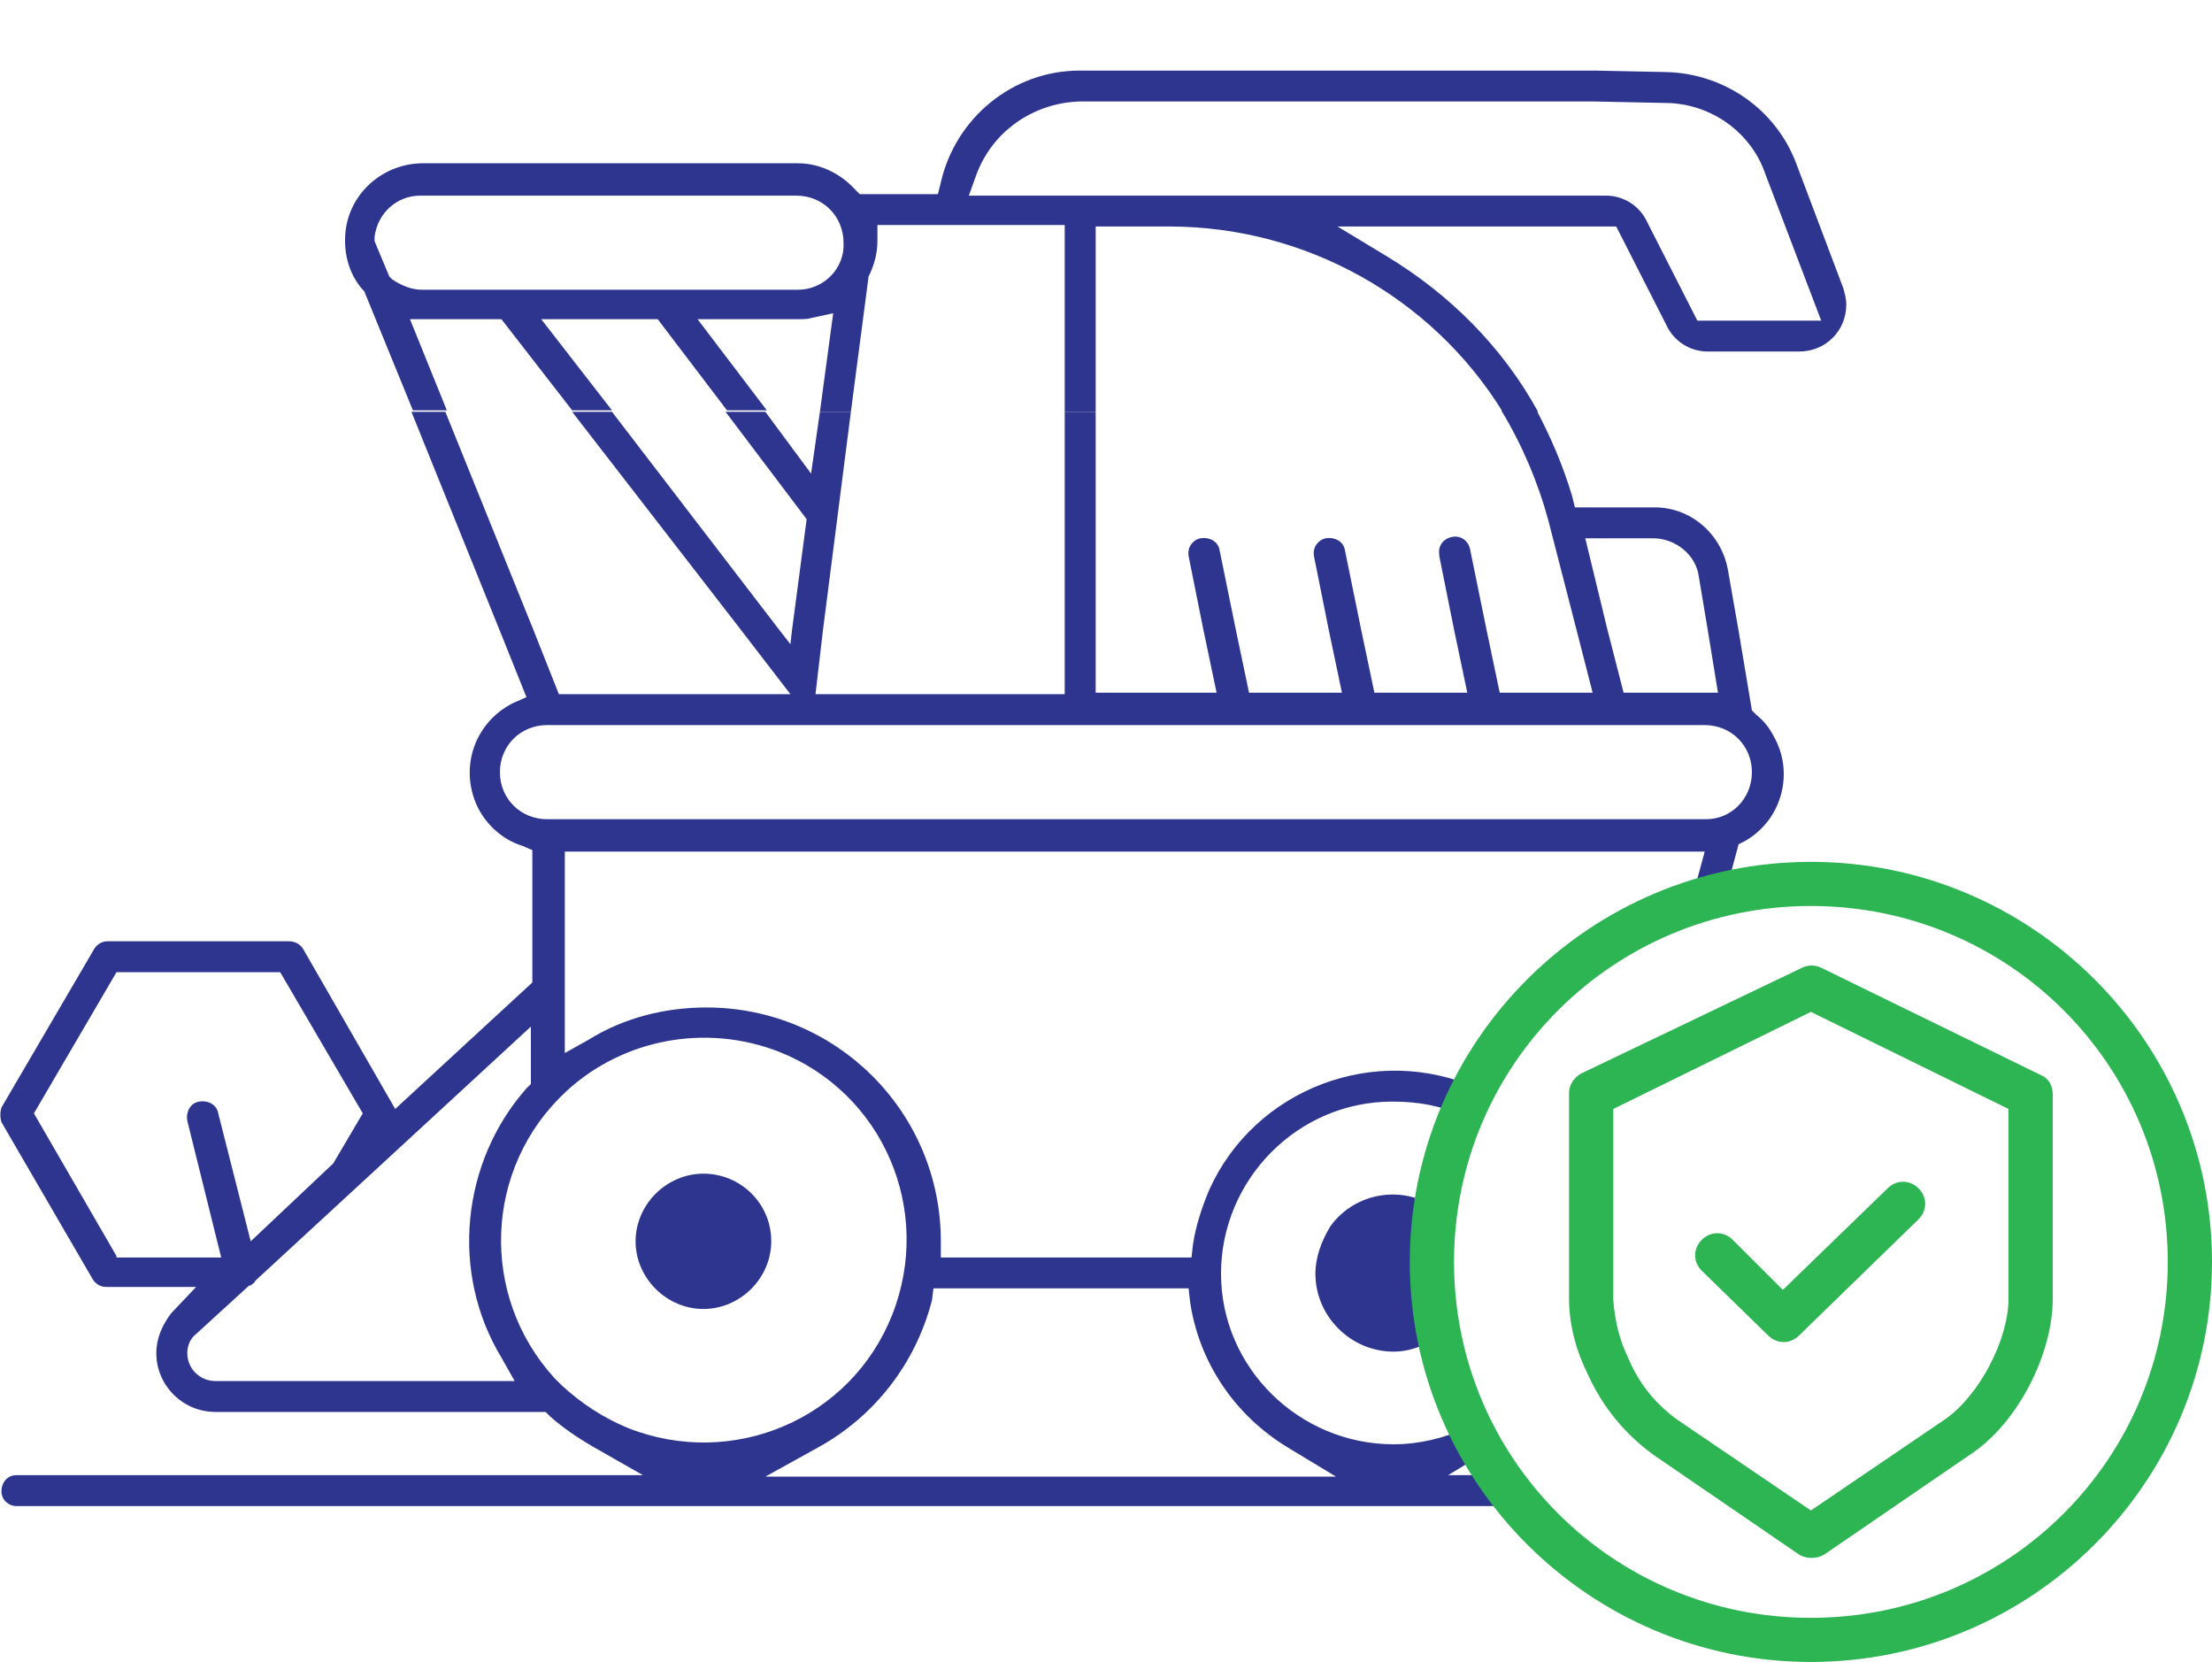 <?xml version="1.0" encoding="UTF-8"?> <svg xmlns="http://www.w3.org/2000/svg" width="635" height="477" viewBox="0 0 635 477" fill="none"> <g clip-path="url(#clip0)"> <path d="M414.443 382.445C410.21 385.822 405.13 387.932 400.05 387.932C387.773 387.932 377.613 377.801 377.613 365.56C377.613 360.916 379.307 356.273 381.847 352.052C389.043 341.921 403.437 339.81 413.173 347.408C411.057 353.318 410.21 359.228 410.633 365.56C411.48 371.047 412.327 376.957 414.443 382.445Z" fill="#2E358F"></path> <path d="M221.403 356.273C221.403 366.826 212.513 375.691 201.93 375.691C191.347 375.691 182.457 366.826 182.457 356.273C182.457 345.72 191.347 336.855 201.93 336.855C212.513 336.855 221.403 345.298 221.403 356.273Z" fill="#2E358F"></path> <path d="M529.167 82.737L515.62 46.857C509.693 31.238 494.877 21.107 478.367 20.685L458.047 20.263H309.88C290.83 20.263 274.32 33.771 270.087 52.345L269.24 55.722H246.803L245.533 54.455C241.3 49.812 235.373 46.857 229.023 46.857H121.497C109.22 46.857 99.06 56.566 99.06 68.807V69.23C99.06 74.295 100.753 79.361 104.14 83.16L104.563 83.582L118.533 117.774H128.27L117.687 91.602H143.933L164.253 117.774H175.683L155.363 91.602H188.807L208.703 117.774H220.133L200.237 91.602H229.447C230.717 91.602 231.987 91.602 233.257 91.18L239.183 89.914L235.373 118.196H244.263L249.343 79.361L249.767 78.516C251.037 75.561 251.883 72.606 251.883 69.23V64.586H305.647V118.196H314.537V65.008H335.703C374.65 65.008 411.057 85.27 431.377 118.196H441.537C431.377 99.623 416.137 84.426 397.933 73.451L383.963 65.008H463.973L478.367 93.291C480.483 97.934 485.14 100.889 490.22 100.889H516.467C524.087 100.889 530.013 94.979 530.013 87.381C530.013 85.692 529.59 84.426 529.167 82.737ZM229.023 83.16H121.073C118.11 83.16 115.147 81.893 112.607 80.205L111.76 79.361L107.527 69.23V67.963C108.373 61.209 113.877 56.144 120.65 56.144H228.6C236.22 56.144 242.147 62.053 242.147 69.652C242.57 76.828 236.643 83.16 229.023 83.16ZM487.257 92.024L472.863 63.742C470.747 59.099 466.09 56.144 461.01 56.144H278.13L280.247 50.234C284.903 37.57 296.757 29.55 309.88 29.128H457.623L477.943 29.55C490.643 29.55 502.497 37.57 506.73 49.812L522.817 92.024H487.257Z" fill="#2E358F"></path> <path d="M509.27 211.485C508 208.952 506.307 206.842 504.19 205.153L502.92 203.887L499.11 181.092L496.147 164.207C494.453 153.232 485.14 145.211 474.133 145.634H452.12L451.273 142.257C448.733 133.814 445.347 125.794 441.113 117.773H430.953C436.88 127.482 441.537 138.458 444.5 149.433L452.543 180.67L457.2 198.821H430.53L426.72 180.67L422.063 157.875C421.64 155.342 419.523 153.654 416.983 154.076C414.443 154.498 412.75 156.609 413.173 159.142V159.564L417.407 180.67L421.217 198.821H394.547L390.737 180.67L386.08 157.875C385.657 155.342 383.117 154.076 380.577 154.498C378.46 154.92 376.767 157.031 377.19 159.564L381.423 180.67L385.233 198.821H358.563L354.753 180.67L350.097 157.875C349.673 155.342 347.133 154.076 344.593 154.498C342.477 154.92 340.783 157.031 341.207 159.564L345.44 180.67L349.25 198.821H314.537V118.196H305.647V199.243H234.103L236.22 181.092L244.263 118.196H235.373L232.833 135.925L219.71 118.196H208.28L231.563 149.011L227.33 181.092L226.907 184.891L223.943 181.092L175.683 118.196H164.253L212.937 181.092L226.907 199.243H160.443L153.247 181.092L127.847 118.196H118.11L143.51 181.092L151.13 200.088L147.32 201.776C136.313 207.264 131.657 220.35 137.16 231.747C139.7 236.812 144.357 241.034 149.86 242.722L152.823 243.988V281.98L113.453 318.282L87.207 272.693C86.36 271.004 84.667 270.16 82.974 270.16H30.904C29.21 270.16 27.94 271.004 27.093 272.271L0.423 317.86C0 319.127 0 320.815 0.423 322.081L26.67 367.249C27.517 368.515 28.787 369.359 30.48 369.359H56.303L49.107 376.958C46.567 380.335 44.873 384.134 44.873 388.355C44.873 397.642 52.493 405.24 61.807 405.24H156.633L157.903 406.506C161.713 409.883 165.523 412.416 169.757 414.949L184.573 423.391H4.657C2.117 423.391 0.423 425.502 0.423 428.035C0.423 430.567 2.54 432.256 4.657 432.256H432.223C429.683 429.723 427.143 426.768 425.45 423.391H415.713L423.333 418.748C422.063 415.793 421.217 412.838 420.793 409.883C414.443 412.838 407.247 414.527 400.05 414.527C372.957 414.527 350.52 392.576 350.52 365.56C350.52 338.544 372.533 316.172 399.627 316.172H400.05C407.247 316.172 414.02 317.438 420.37 320.393C420.793 319.127 420.793 318.282 421.217 317.016C422.063 315.327 422.91 313.639 424.18 312.373C394.97 299.287 360.257 312.373 347.133 341.499C345.017 346.565 343.323 351.63 342.477 357.118L342.053 360.917H270.087V356.273C270.087 319.127 240.03 289.156 202.777 289.156C190.923 289.156 179.07 292.111 168.91 298.442L162.137 302.242V244.411H489.373L485.14 260.029C488.103 259.185 491.49 258.763 494.453 259.607L499.11 242.3L500.803 241.456C511.387 235.546 515.197 222.038 509.27 211.485ZM455.083 154.498H474.557C480.907 154.498 486.833 159.142 487.68 165.473L490.22 180.67L493.183 198.821H466.09L461.433 180.67L455.083 154.498ZM33.444 360.495L9.737 319.549L33.444 279.025H80.433L104.14 319.549L95.674 333.901L71.967 356.273L62.654 319.549C62.23 317.016 59.69 315.75 57.15 316.172C54.61 316.594 53.34 319.127 53.764 321.659L63.5 360.917H33.444V360.495ZM61.807 396.375C57.574 396.375 53.764 392.998 53.764 388.355C53.764 386.244 54.61 384.134 56.303 382.867L71.543 368.937H71.967C72.39 368.515 73.237 368.093 73.237 367.671L73.66 367.249L152.4 294.643V311.106L151.13 312.373C132.503 333.479 129.117 365.138 143.933 389.621L147.743 396.375H61.807ZM267.97 369.781H341.207L341.63 373.581C344.17 390.888 354.33 406.084 369.57 415.371L383.54 423.813H219.71L234.95 415.371C251.037 406.506 262.89 391.31 267.547 373.158L267.97 369.781ZM162.56 313.217C179.07 298.02 202.777 293.799 223.52 301.819C253.577 313.639 267.97 347.409 256.117 377.38C244.263 407.35 210.397 421.703 180.34 409.883C173.143 406.928 166.793 402.707 161.29 397.642L159.173 395.531C137.583 371.892 138.853 335.167 162.56 313.217ZM489.797 235.124H157.057C149.437 235.124 143.51 229.214 143.51 221.616C143.51 214.018 149.437 208.108 157.057 208.108H489.373C496.993 208.108 502.92 214.018 502.92 221.616C502.92 229.214 496.993 235.124 489.797 235.124Z" fill="#2E358F"></path> <path d="M519.853 247.365C456.353 247.365 404.706 298.864 404.706 362.183C404.706 425.502 456.353 477.001 519.853 477.001C583.353 477.001 634.999 425.502 634.999 362.183C634.999 298.864 583.353 247.365 519.853 247.365ZM519.853 464.337C463.126 464.337 417.406 418.748 417.406 362.183C417.406 305.618 463.126 260.029 519.853 260.029C576.579 260.029 622.299 305.618 622.299 362.183C622.299 418.748 576.579 464.337 519.853 464.337Z" fill="#2DB453"></path> <path d="M585.893 308.573L522.816 277.758C521.123 276.914 519.006 276.914 517.313 277.758L453.813 308.151C451.696 309.417 450.426 311.528 450.426 313.639V372.736C450.426 380.334 452.543 387.933 455.93 394.686C460.163 403.973 466.513 411.571 474.556 417.481L516.466 446.186C518.583 447.452 521.546 447.452 523.663 446.186L565.573 417.481C579.12 408.617 589.28 388.777 589.28 372.736V314.061C589.28 311.528 588.01 309.417 585.893 308.573ZM576.58 372.736C576.58 384.556 568.113 400.596 558.376 407.35L519.853 433.522L481.33 407.35C474.98 402.707 470.323 396.797 467.36 389.621C464.82 384.556 463.55 378.646 463.126 373.158V318.282L519.853 290.422L576.58 318.282V372.736Z" fill="#2DB453"></path> <path d="M497.417 355.851C494.877 353.318 491.067 353.318 488.527 355.851C485.987 358.384 485.987 362.183 488.527 364.716L507.577 383.289C510.117 385.822 513.927 385.822 516.467 383.289L550.757 349.941C553.297 347.409 553.297 343.61 550.757 341.077C548.217 338.544 544.407 338.544 541.867 341.077L511.81 370.203L497.417 355.851Z" fill="#2DB453"></path> </g> <defs> <clipPath id="clip0"> <rect width="635" height="477" fill="white"></rect> </clipPath> </defs> </svg> 